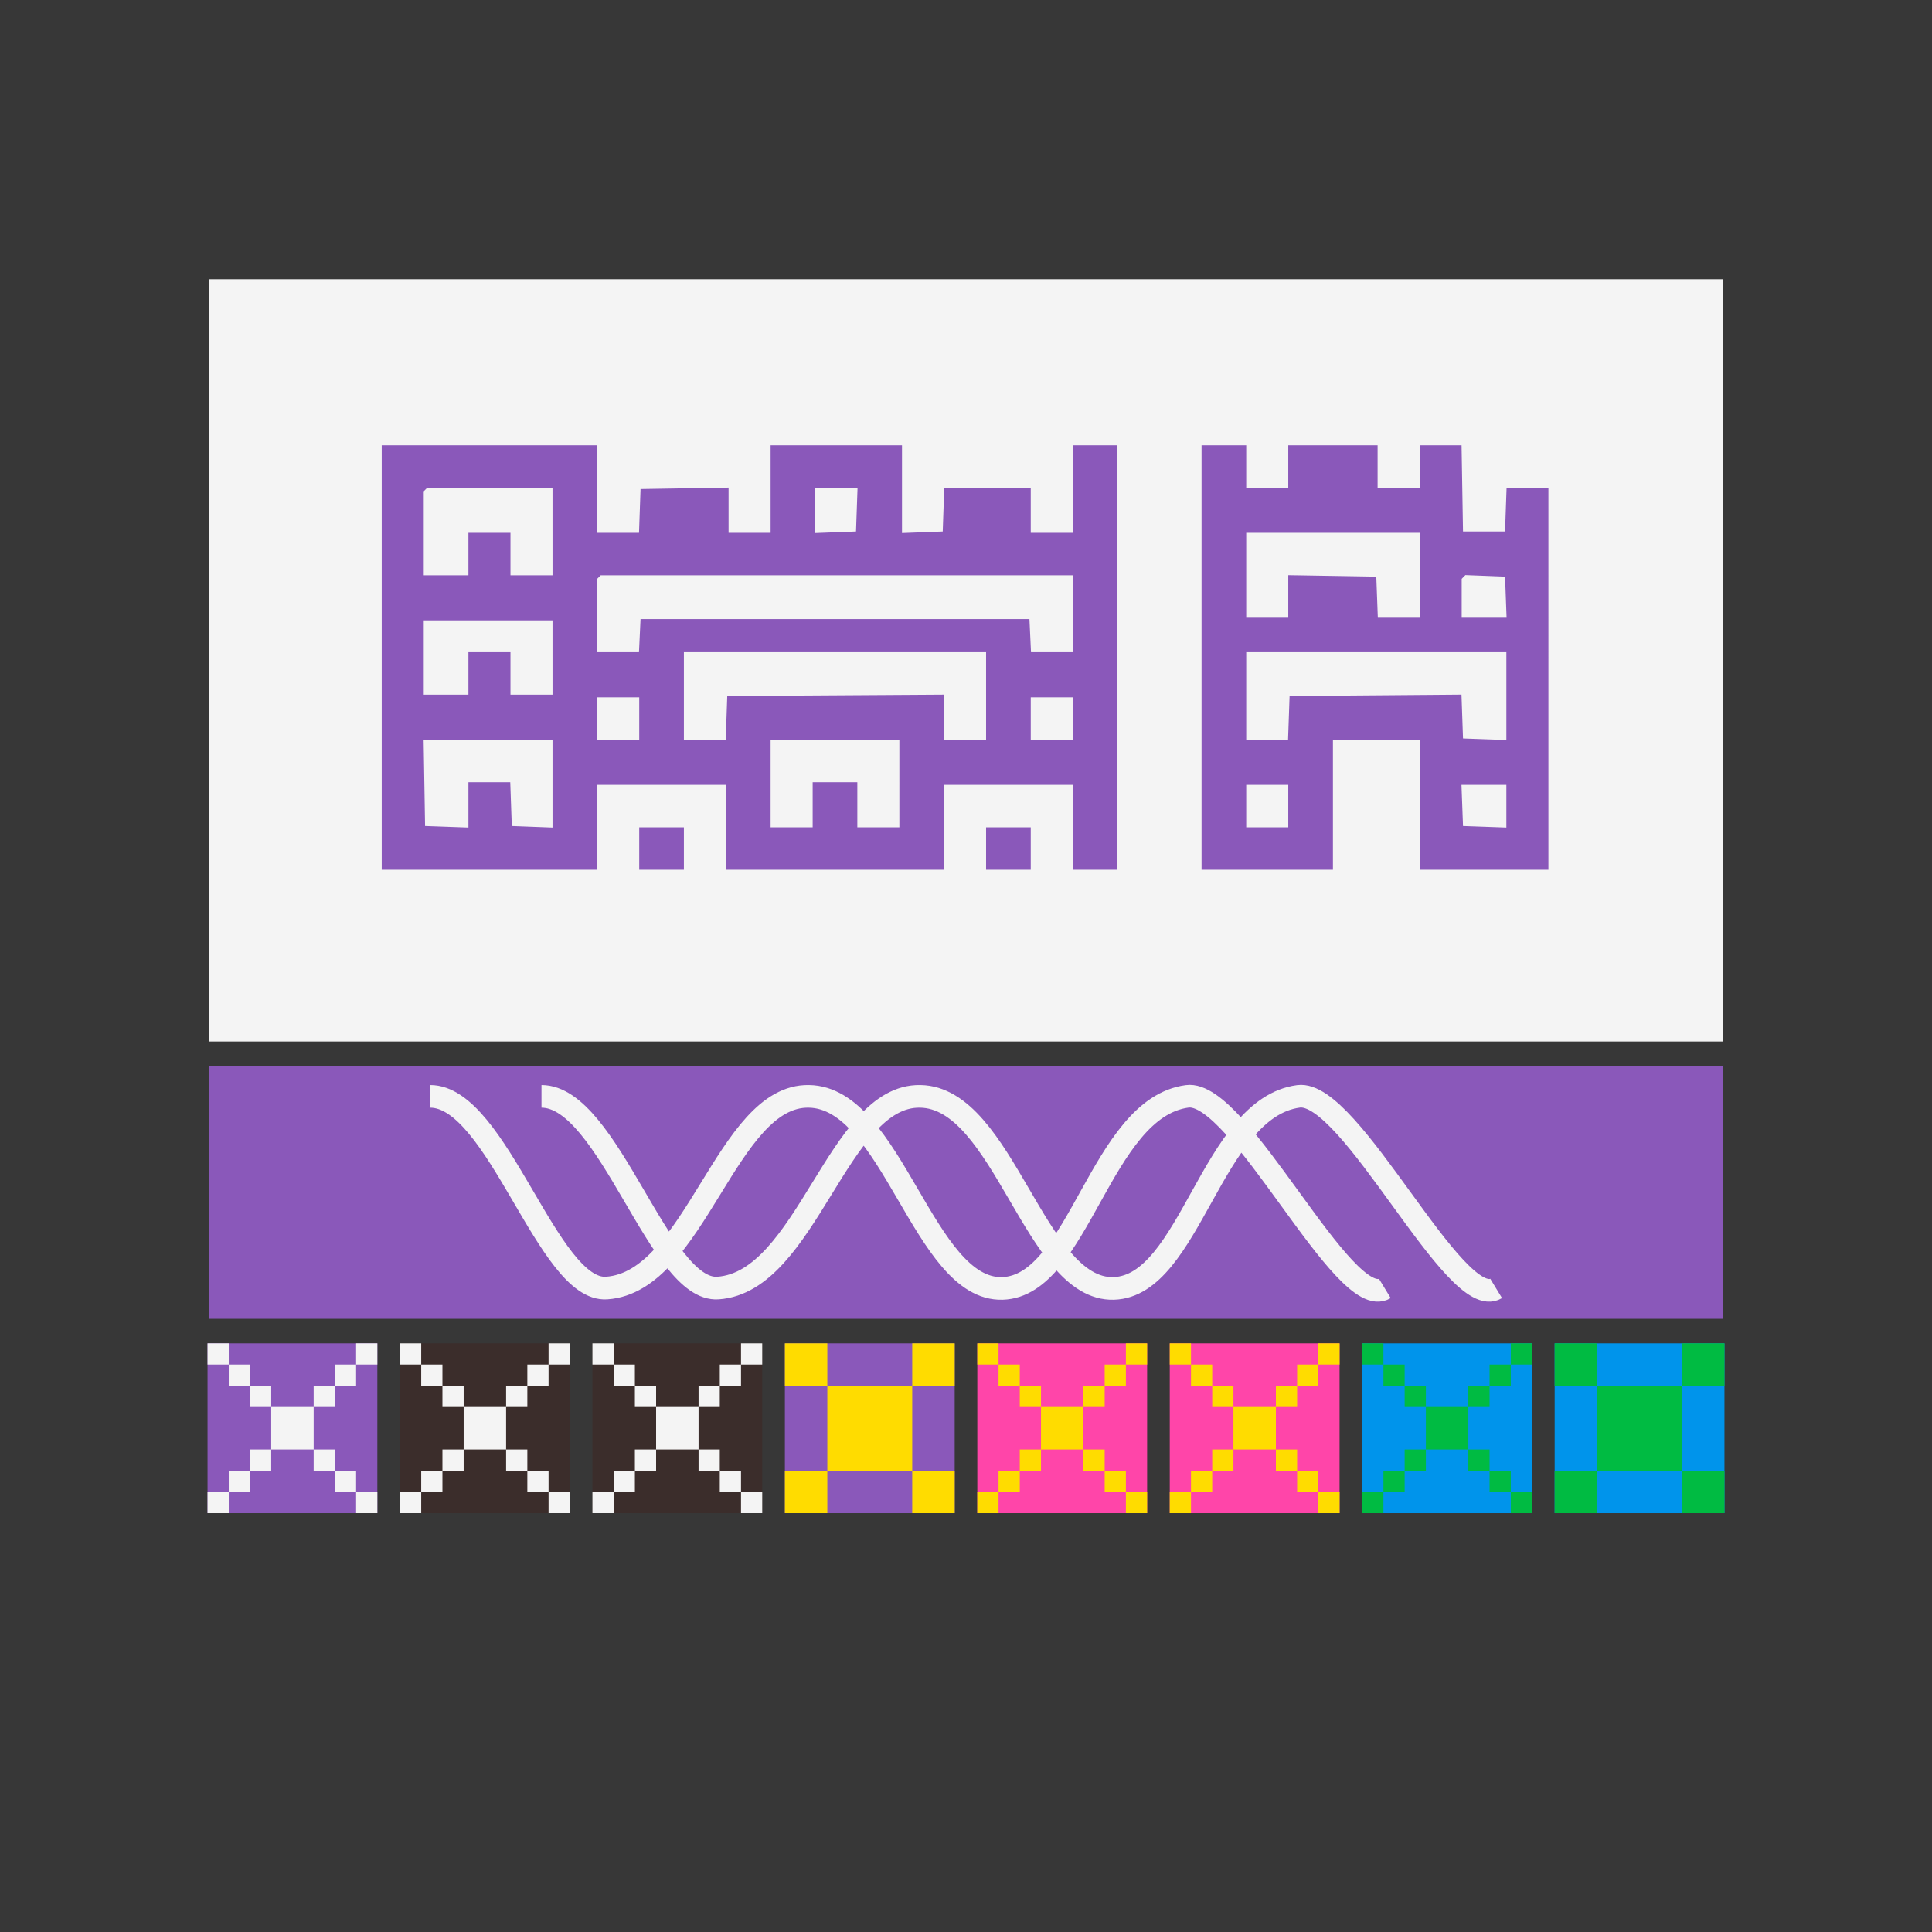 <svg viewBox="0 0 1024 1024" xmlns="http://www.w3.org/2000/svg" width="1024" height="1024"><style>.a{fill:#8a58ba}.b{fill:#f4f4f4}.c{fill:#3b2d2b}.d{fill:#f4f4f4}.e{fill:#3b2d2b}.f{fill:#f4f4f4}.g{fill:#8a58ba}.h{fill:#ffdc00}.i{fill:#ff45a9}.j{fill:#ffdc00}.k{fill:#ff45a9}.l{fill:#ffdc00}.m{fill:#0094eb}.n{fill:#00bb42}.o{fill:#0094eb}.p{fill:#00bb42}.s{stroke:#f4f4f4;fill:none}</style><path fill="#373737" d="M0 0h1024v1024H0z"/><rect x="111" y="148" width="802" height="404" class="b"/><rect x="111" y="565" width="802" height="134" class="a"/><rect width="90" height="90" class="a" transform="translate(110,712)"/><g><rect x="0" y="0" fill="none"/><path d="M0 5.625v5.625h11.25V22.5H22.5v11.25h11.25v22.5H22.5V67.5H11.25v11.25H0V90h11.25V78.75H22.5V67.5h11.25V56.25h22.5V67.5H67.5v11.25h11.25V90H90V78.75H78.75V67.5H67.5V56.25H56.25v-22.5H67.5V22.5h11.25V11.25H90V0H78.75v11.25H67.5V22.5H56.25v11.25h-22.5V22.5H22.5V11.25H11.25V0H0z" class="b" transform="translate(110,712)"/></g><rect width="90" height="90" class="c" transform="translate(212,712)"/><g><rect x="0" y="0" fill="none"/><path d="M0 5.625v5.625h11.25V22.5H22.5v11.25h11.25v22.5H22.5V67.5H11.25v11.25H0V90h11.25V78.75H22.5V67.5h11.25V56.25h22.5V67.5H67.5v11.25h11.25V90H90V78.75H78.75V67.5H67.5V56.25H56.25v-22.5H67.5V22.5h11.25V11.25H90V0H78.75v11.25H67.5V22.5H56.25v11.25h-22.5V22.5H22.5V11.25H11.25V0H0z" class="d" transform="translate(212,712)"/></g><rect width="90" height="90" class="e" transform="translate(314,712)"/><g><rect x="0" y="0" fill="none"/><path d="M0 5.625v5.625h11.25V22.5H22.5v11.25h11.25v22.5H22.5V67.5H11.25v11.25H0V90h11.25V78.75H22.5V67.5h11.25V56.25h22.5V67.5H67.5v11.25h11.25V90H90V78.75H78.75V67.5H67.5V56.25H56.25v-22.5H67.5V22.5h11.25V11.25H90V0H78.75v11.25H67.5V22.5H56.25v11.25h-22.5V22.5H22.5V11.25H11.25V0H0z" class="f" transform="translate(314,712)"/></g><rect width="90" height="90" class="g" transform="translate(416,712)"/><g><rect x="0" y="0" fill="none"/><path d="M0 11.25V22.5h22.5v45H0V90h22.5V67.5h45V90H90V67.5H67.5v-45H90V0H67.5v22.5h-45V0H0z" class="h" transform="translate(416,712)"/></g><rect width="90" height="90" class="i" transform="translate(518,712)"/><g><rect x="0" y="0" fill="none"/><path d="M0 5.625v5.625h11.25V22.5H22.5v11.25h11.25v22.5H22.5V67.5H11.25v11.25H0V90h11.25V78.75H22.5V67.5h11.25V56.25h22.5V67.5H67.5v11.25h11.25V90H90V78.75H78.75V67.5H67.5V56.25H56.25v-22.5H67.5V22.5h11.25V11.25H90V0H78.75v11.25H67.5V22.5H56.25v11.25h-22.5V22.5H22.5V11.25H11.25V0H0z" class="j" transform="translate(518,712)"/></g><rect width="90" height="90" class="k" transform="translate(620,712)"/><g><rect x="0" y="0" fill="none"/><path d="M0 5.625v5.625h11.25V22.5H22.5v11.25h11.25v22.5H22.5V67.5H11.25v11.25H0V90h11.25V78.75H22.5V67.5h11.25V56.25h22.5V67.5H67.5v11.25h11.25V90H90V78.75H78.75V67.5H67.5V56.25H56.25v-22.5H67.5V22.5h11.25V11.25H90V0H78.75v11.25H67.5V22.5H56.25v11.25h-22.5V22.5H22.5V11.25H11.25V0H0z" class="l" transform="translate(620,712)"/></g><rect width="90" height="90" class="m" transform="translate(722,712)"/><g><rect x="0" y="0" fill="none"/><path d="M0 5.625v5.625h11.25V22.5H22.5v11.25h11.25v22.5H22.5V67.5H11.25v11.25H0V90h11.25V78.75H22.5V67.5h11.25V56.25h22.5V67.5H67.5v11.25h11.25V90H90V78.75H78.75V67.5H67.5V56.25H56.25v-22.5H67.5V22.5h11.25V11.25H90V0H78.75v11.25H67.5V22.5H56.25v11.25h-22.5V22.5H22.5V11.25H11.25V0H0z" class="n" transform="translate(722,712)"/></g><rect width="90" height="90" class="o" transform="translate(824,712)"/><g><rect x="0" y="0" fill="none"/><path d="M0 11.25V22.5h22.5v45H0V90h22.5V67.5h45V90H90V67.5H67.5v-45H90V0H67.5v22.5h-45V0H0z" class="p" transform="translate(824,712)"/></g><path class="a" fill-rule="evenodd" d="M202.317 348.5V461h114.204v-45h68.244v45h115.597v-45h68.244v45h23.676V236h-23.676v46.406h-22.284V258.5h-45.847l-.406 11.602-.403 11.601-10.794.411-10.794.41V236h-69.637v46.406h-22.283v-23.973l-23.329.385-23.328.385-.404 11.602-.405 11.601h-22.171V236H202.317zm434.533 0V461h69.636v-68.906h45.961V461h68.244V258.5H798.52l-.406 11.602-.403 11.601h-22.284l-.383-22.851-.383-22.852h-22.214v22.5h-22.284V236H682.81v22.5h-22.284V236H636.85zm-344.005-66.797v23.203h-22.284v-22.5h-22.284v22.5h-23.676v-44.531l.929-.937.927-.938h66.388zm161.264-11.601-.404 11.601-10.793.411-10.794.41V258.5h22.396zm298.338 34.804v22.5H730.28l-.407-10.898-.406-10.899-23.329-.385-23.328-.385v22.567h-22.284v-45h91.921zm-183.841 20.391v20.391h-22.152l-.413-8.79-.415-8.789H339.501l-.415 8.789-.414 8.79h-22.151v-38.907l.929-.937.928-.938h250.228zm229.511-8.789.407 10.898H774.73v-20.625l.982-.992.982-.991 10.508.406 10.509.405zM292.845 348.5v19.688h-22.284v-22.5h-22.284v22.5h-23.676v-39.376h68.244zm229.801 20.391v23.203h-22.284v-23.937l-57.45.367-57.451.367-.404 11.601-.405 11.602h-22.171v-46.406h160.165zm275.761.056v23.261l-11.49-.41-11.49-.407-.405-11.622-.404-11.619-45.557.369-45.555.372-.404 11.601-.405 11.602h-22.171v-46.406h137.881zm-459.602 11.897v11.25h-22.284v-22.5h22.284zm229.801 0v11.25h-22.284v-22.5h22.284zm-275.761 34.512v23.262l-10.794-.41-10.794-.411-.404-11.602-.405-11.601h-22.171v24.02l-11.49-.409-11.49-.408-.383-22.852-.383-22.851h68.314zm183.84-.059V438.5h-22.283v-23.906h-23.677V438.5h-22.284v-46.406h68.244zM682.81 427.25v11.25h-22.284V416h22.284zm115.597.056v11.308l-11.49-.409-11.49-.408-.407-10.899-.407-10.898h23.794zM338.805 449.75V461h23.676v-22.5h-23.676zm183.841 0V461h23.676v-22.5h-23.676z" clip-rule="evenodd"/><path class="s" stroke-miterlimit="10" stroke-width="12" d="M228 581.089c35.726 0 62.421 103.8 93.53 101.6 47.167-3.2 63.424-102.4 107.179-101.6 44.356.6 60.814 103 102.562 101.8 40.743-1.2 51.782-95.6 97.945-101.8 27.698-3.8 83.094 115 104.77 101.8M287 581.089c35.726 0 62.421 103.8 93.53 101.6 47.167-3.2 63.424-102.4 107.179-101.6 44.356.6 60.814 103 102.562 101.8 40.743-1.2 51.782-95.6 97.945-101.8 27.698-3.8 83.094 115 104.77 101.8"/></svg>